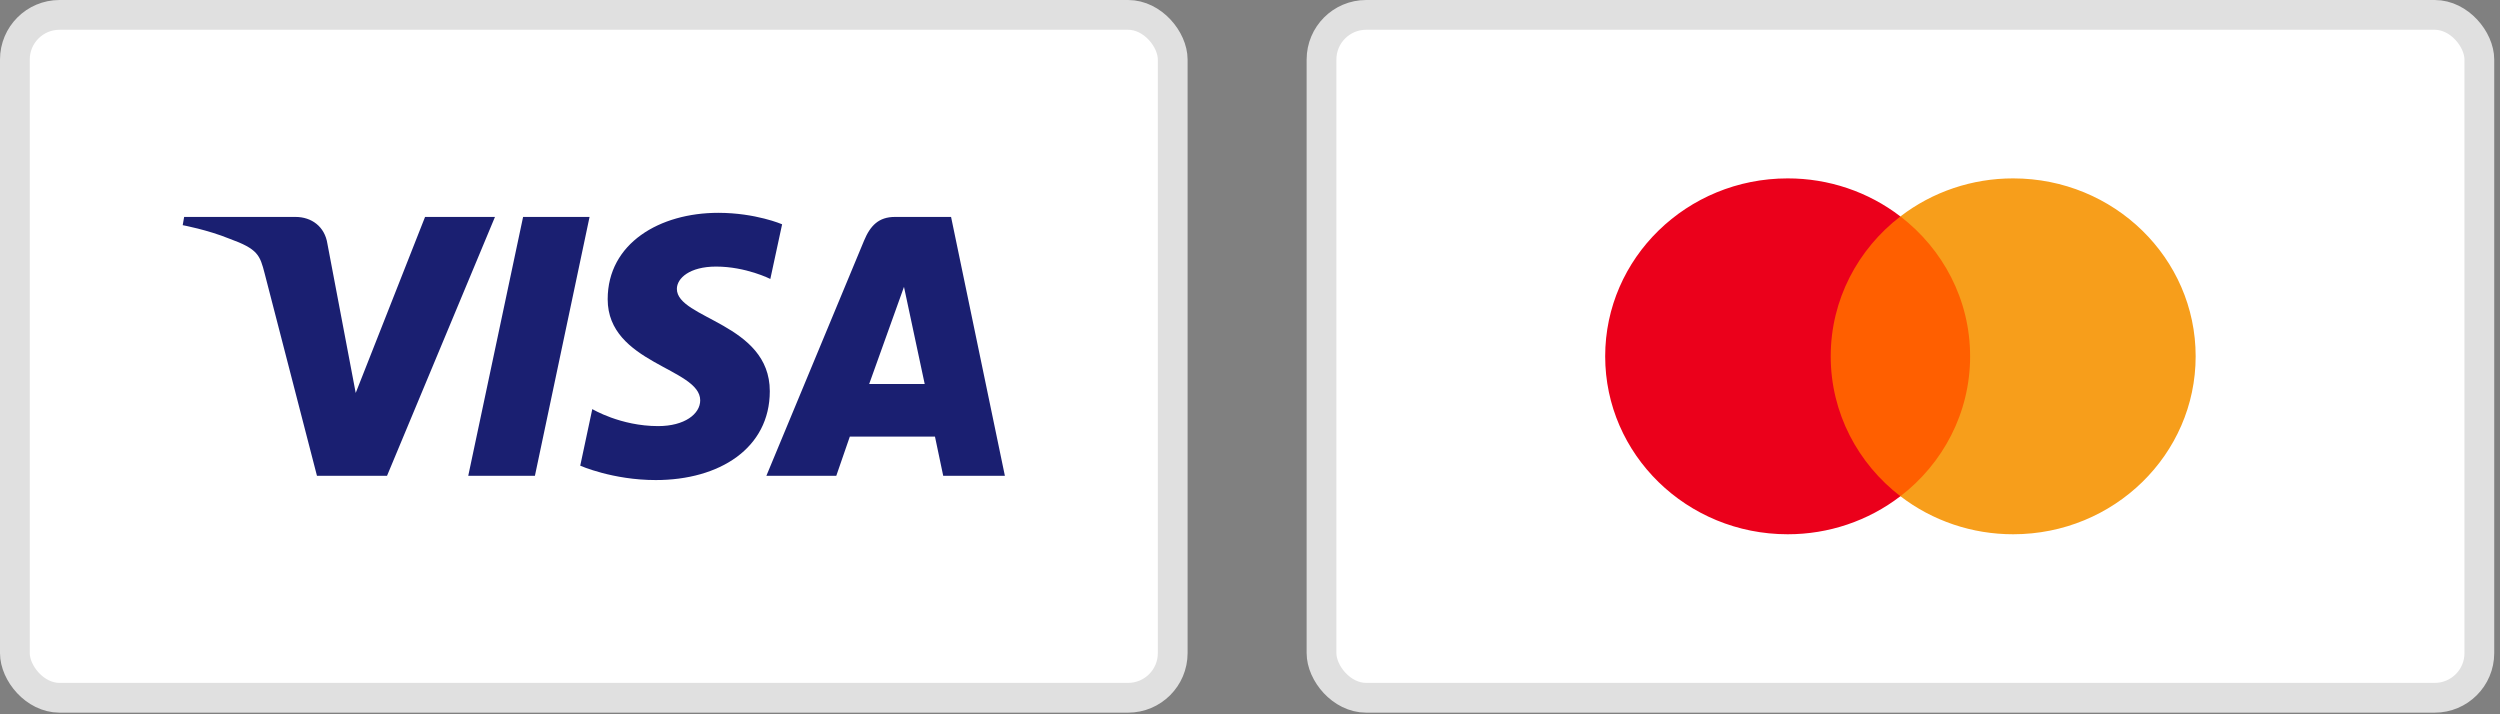 <svg width="84" height="24" viewBox="0 0 84 24" fill="none" xmlns="http://www.w3.org/2000/svg">
<rect x="0" y="0" width="84" height="24" fill="#808080" stroke="none"/>
<rect x="0.5" y="0.5" width="38.903" height="22.945" rx="1.5" fill="white" stroke="#E0E0E0"/>
<path d="M24.132 7.151C22.171 7.151 20.418 8.171 20.418 10.055C20.418 12.216 23.527 12.365 23.527 13.451C23.527 13.908 23.005 14.317 22.113 14.317C20.847 14.317 19.901 13.745 19.901 13.745L19.496 15.647C19.496 15.647 20.586 16.13 22.033 16.13C24.177 16.13 25.865 15.06 25.865 13.143C25.865 10.86 22.743 10.715 22.743 9.707C22.743 9.349 23.172 8.957 24.061 8.957C25.064 8.957 25.883 9.373 25.883 9.373L26.279 7.536C26.279 7.536 25.389 7.151 24.132 7.151ZM6.187 7.289L6.139 7.566C6.139 7.566 6.964 7.718 7.708 8.02C8.665 8.367 8.733 8.568 8.894 9.195L10.65 15.987H13.004L16.631 7.289H14.282L11.952 13.203L11.001 8.19C10.914 7.617 10.472 7.289 9.931 7.289H6.187ZM17.576 7.289L15.733 15.987H17.973L19.809 7.289H17.576V7.289ZM30.068 7.289C29.528 7.289 29.242 7.579 29.032 8.086L25.75 15.987H28.099L28.554 14.67H31.415L31.692 15.987H33.764L31.956 7.289H30.068ZM30.374 9.639L31.07 12.903H29.204L30.374 9.639Z" fill="#1A1F71"/>
<rect x="44.403" y="0.5" width="38.903" height="22.945" rx="1.5" fill="white"/>
<rect x="44.403" y="0.5" width="38.903" height="22.945" rx="1.5" stroke="#E0E0E0"/>
<path d="M66.536 16.672H61.171V7.271H66.536L66.536 16.672Z" fill="#FF5F00"/>
<path d="M61.512 11.972C61.512 10.065 62.428 8.367 63.853 7.272C62.774 6.442 61.439 5.992 60.065 5.994C56.679 5.994 53.934 8.67 53.934 11.972C53.934 15.274 56.679 17.951 60.065 17.951C61.439 17.953 62.774 17.503 63.853 16.673C62.428 15.578 61.512 13.879 61.512 11.972Z" fill="#EB001B"/>
<path d="M73.774 11.972C73.774 15.274 71.029 17.951 67.643 17.951C66.269 17.953 64.933 17.503 63.854 16.673C65.28 15.578 66.196 13.879 66.196 11.972C66.196 10.065 65.28 8.367 63.854 7.272C64.933 6.442 66.268 5.992 67.643 5.994C71.029 5.994 73.774 8.67 73.774 11.972" fill="#F79E1B"/>
</svg>
